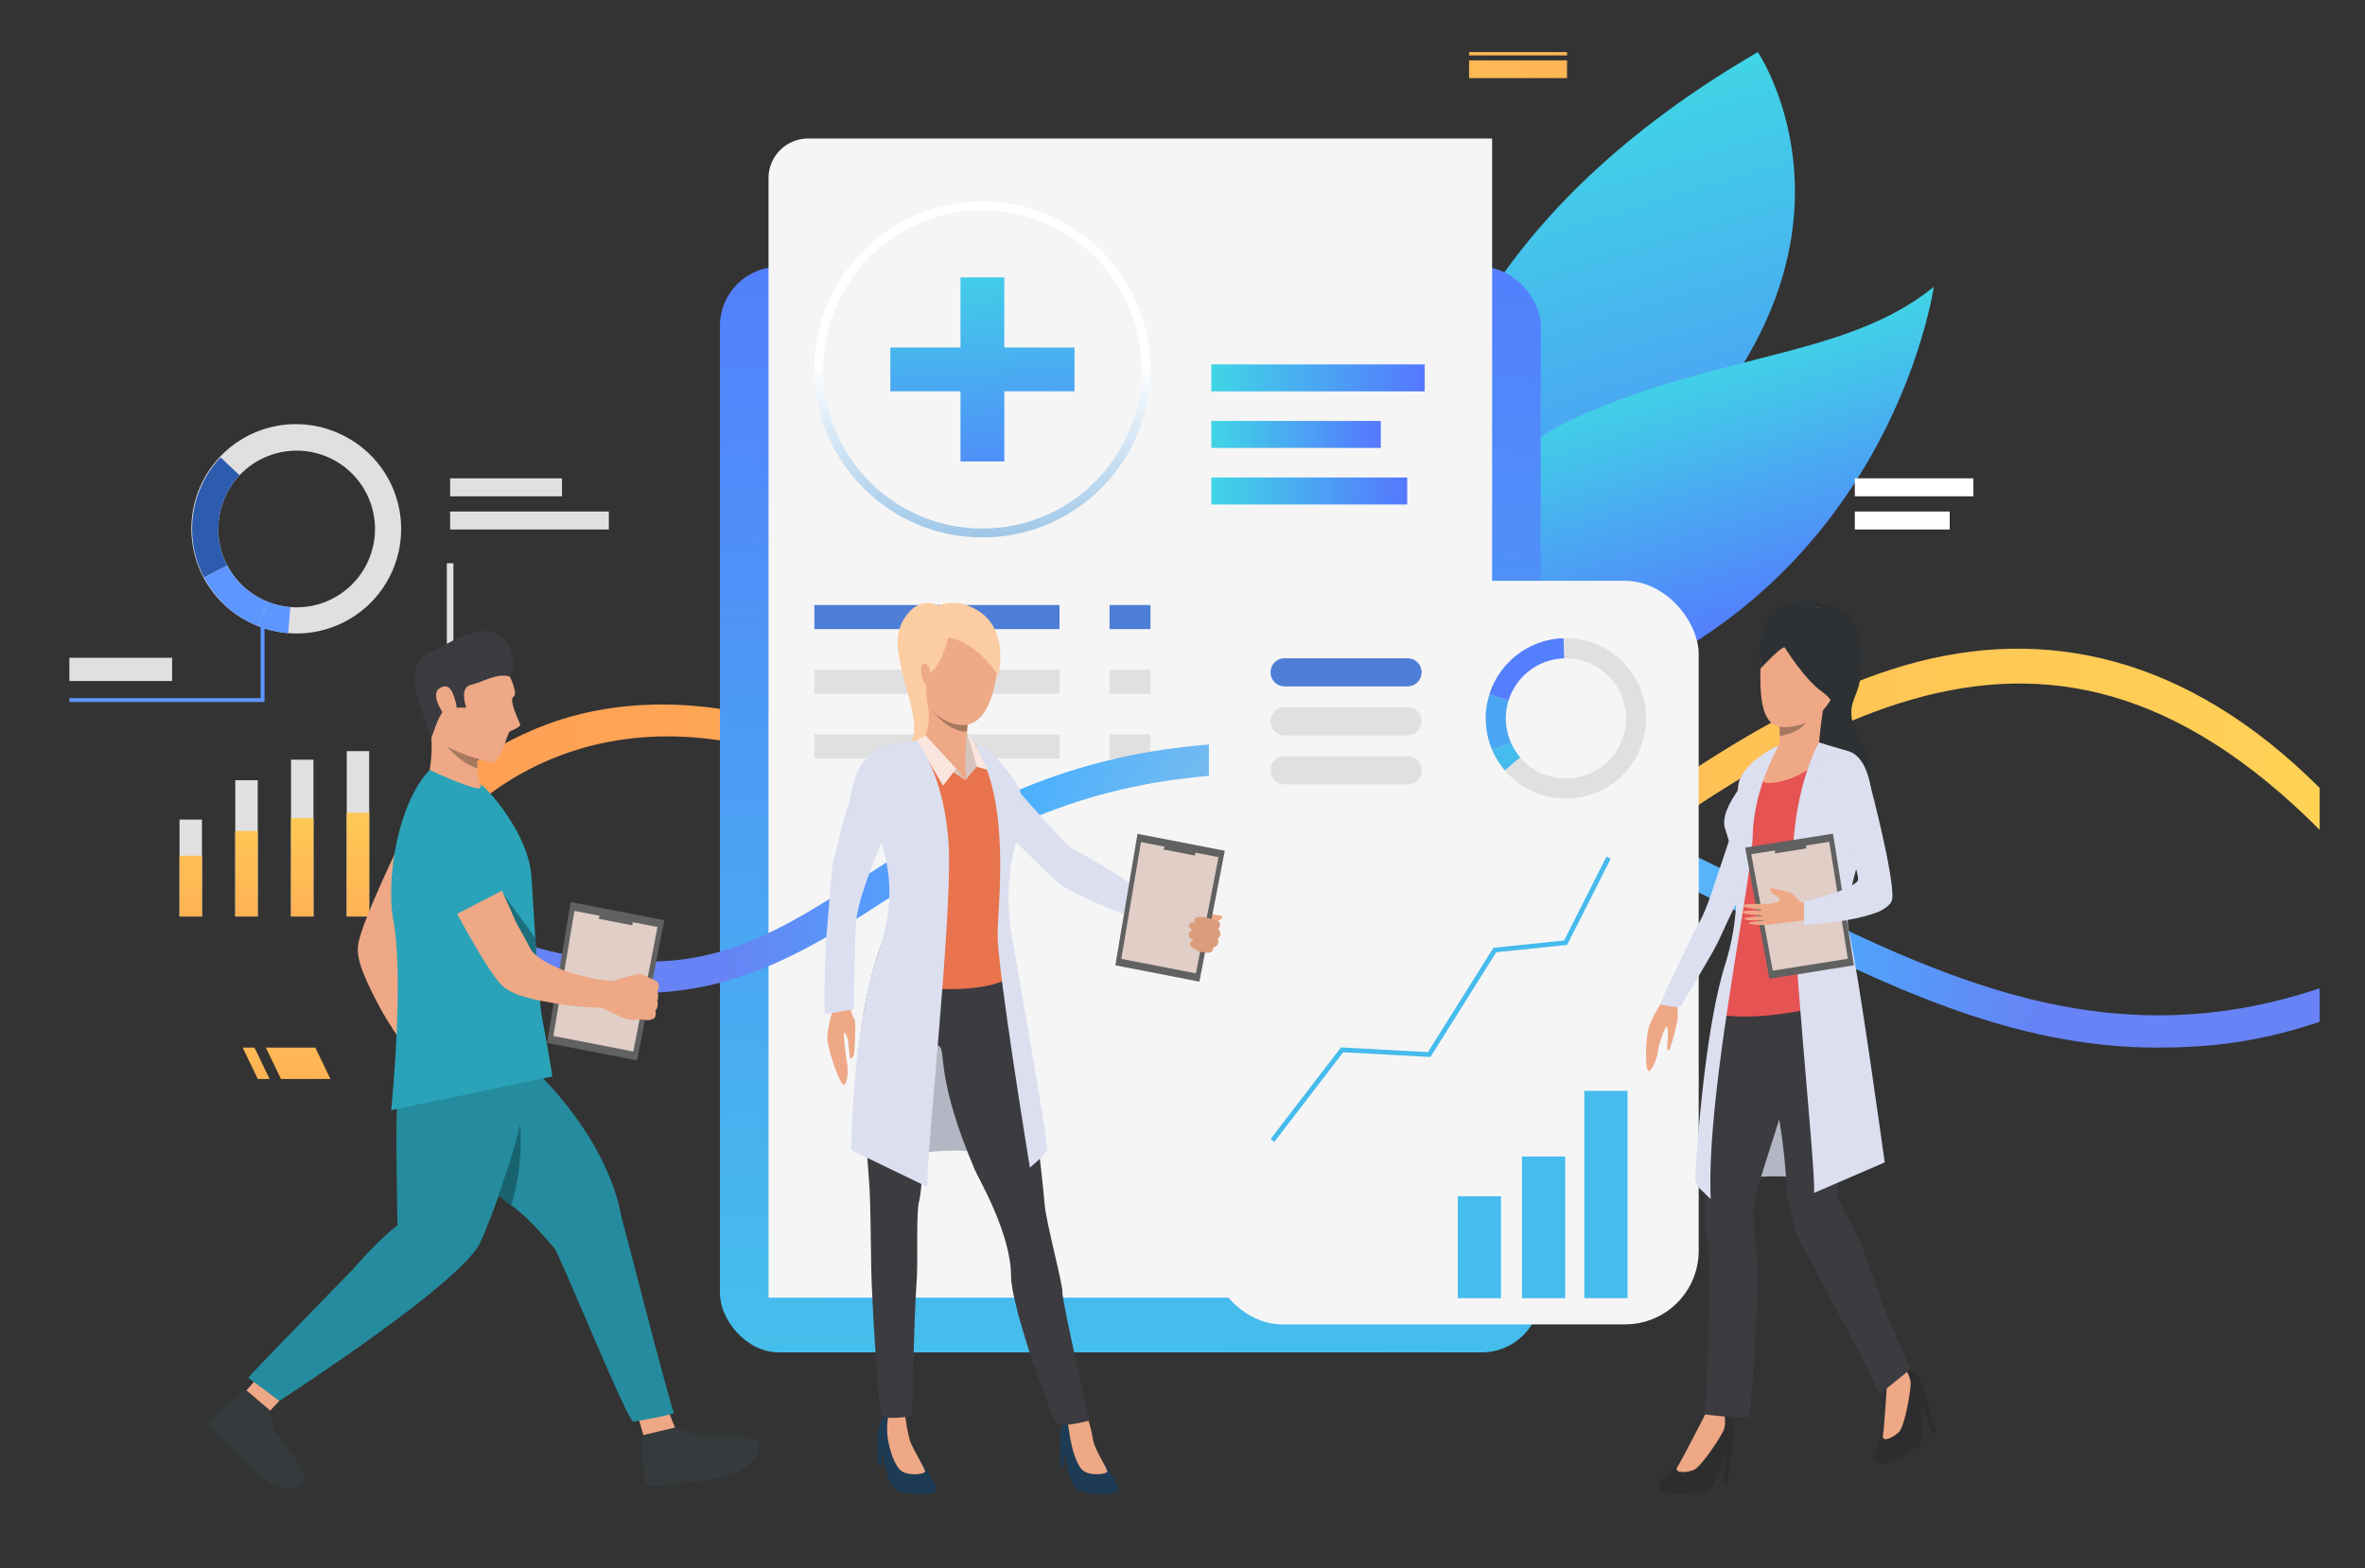 <svg xmlns="http://www.w3.org/2000/svg" xmlns:xlink="http://www.w3.org/1999/xlink" viewBox="0 0 2402.27 1593.18"><rect x="0" y="0" width="2402.27" height="1593.18" fill="#333333" stroke="none"/><defs><style>.cls-1{isolation:isolate;}.cls-2{fill:#f3f3f3;}.cls-3{fill:#fff;}.cls-4{fill:url(#linear-gradient);}.cls-5{fill:url(#linear-gradient-2);}.cls-6{fill:url(#linear-gradient-3);}.cls-7{fill:#e0e0e0;}.cls-8{fill:url(#linear-gradient-4);}.cls-9{fill:url(#linear-gradient-5);}.cls-10{fill:url(#linear-gradient-6);}.cls-11{fill:url(#linear-gradient-7);}.cls-12{fill:url(#linear-gradient-8);}.cls-13{fill:url(#linear-gradient-9);}.cls-14,.cls-21{fill:#f5f5f5;}.cls-15{fill:url(#linear-gradient-10);}.cls-16{fill:url(#linear-gradient-11);}.cls-17{fill:url(#linear-gradient-12);}.cls-18{fill:url(#linear-gradient-13);}.cls-19{fill:#4e7ed6;}.cls-20{fill:url(#radial-gradient);}.cls-21{mix-blend-mode:hard-light;}.cls-22{fill:#537ffd;}.cls-23{fill:#4ba6f3;}.cls-24{fill:#46bbed;}.cls-25{fill:#b3b7c4;}.cls-26{fill:#eea987;}.cls-27{fill:#fccca2;}.cls-28{fill:#dbdff0;}.cls-29{fill:#1d3b54;}.cls-30{fill:#eea886;}.cls-31{fill:#3b3b40;}.cls-32{fill:#e8734d;}.cls-33{fill:#d6c5be;}.cls-34{fill:#fae6de;}.cls-35{fill:#a77860;}.cls-36{fill:#616161;}.cls-37{fill:#e0cec7;}.cls-38{fill:#db9c7c;}.cls-39{fill:url(#linear-gradient-14);}.cls-40{fill:url(#linear-gradient-15);}.cls-41{fill:url(#linear-gradient-16);}.cls-42{fill:url(#linear-gradient-17);}.cls-43{fill:#2d2d30;}.cls-44{fill:#2d3133;}.cls-45{fill:#e55353;}.cls-46{fill:#353a3d;}.cls-47{fill:#248c9e;}.cls-48{fill:#2aa3b8;}.cls-49{fill:#196370;}.cls-50{fill:#1d6f7d;}.cls-51{fill:url(#linear-gradient-18);}.cls-52{fill:url(#linear-gradient-19);}.cls-53{fill:#2d5bad;}.cls-54{fill:#5d96ff;}</style><linearGradient id="linear-gradient" x1="2389.03" y1="-9525.97" x2="2774.94" y2="-9525.97" gradientTransform="translate(-8486.01 720.58) rotate(73.11)" gradientUnits="userSpaceOnUse"><stop offset="0" stop-color="#40d5e6"></stop><stop offset="1" stop-color="#57f"></stop></linearGradient><linearGradient id="linear-gradient-2" x1="2344.9" y1="-9762.36" x2="2998.2" y2="-9762.36" xlink:href="#linear-gradient"></linearGradient><linearGradient id="linear-gradient-3" x1="2625.05" y1="-9790.61" x2="2920.72" y2="-9790.61" xlink:href="#linear-gradient"></linearGradient><linearGradient id="linear-gradient-4" x1="457.21" y1="857.75" x2="2356.22" y2="857.75" gradientUnits="userSpaceOnUse"><stop offset="0" stop-color="#ff9f55"></stop><stop offset="1" stop-color="#ffd255"></stop></linearGradient><linearGradient id="linear-gradient-5" x1="193.76" y1="1016.36" x2="193.76" y2="786.66" xlink:href="#linear-gradient-4"></linearGradient><linearGradient id="linear-gradient-6" x1="250.38" y1="1016.36" x2="250.38" y2="786.66" xlink:href="#linear-gradient-4"></linearGradient><linearGradient id="linear-gradient-7" x1="307" y1="1016.36" x2="307" y2="786.66" xlink:href="#linear-gradient-4"></linearGradient><linearGradient id="linear-gradient-8" x1="363.61" y1="1016.36" x2="363.61" y2="786.66" xlink:href="#linear-gradient-4"></linearGradient><linearGradient id="linear-gradient-9" x1="1131.32" y1="1777.54" x2="1160.44" y2="123.82" gradientTransform="translate(2296.27 1645.25) rotate(-180)" xlink:href="#linear-gradient"></linearGradient><linearGradient id="linear-gradient-10" x1="1230.43" y1="383.96" x2="1447.15" y2="383.96" gradientTransform="matrix(1, 0, 0, 1, 0, 0)" xlink:href="#linear-gradient"></linearGradient><linearGradient id="linear-gradient-11" x1="1230.43" y1="498.86" x2="1429.37" y2="498.86" gradientTransform="matrix(1, 0, 0, 1, 0, 0)" xlink:href="#linear-gradient"></linearGradient><linearGradient id="linear-gradient-12" x1="1230.43" y1="441.41" x2="1402.56" y2="441.41" gradientTransform="matrix(1, 0, 0, 1, 0, 0)" xlink:href="#linear-gradient"></linearGradient><linearGradient id="linear-gradient-13" x1="997.9" y1="607.91" x2="997.9" y2="369.91" gradientUnits="userSpaceOnUse"><stop offset="0" stop-color="#7db3e0"></stop><stop offset="1" stop-color="#fff"></stop></linearGradient><radialGradient id="radial-gradient" cx="1406.71" cy="909.11" r="680.32" gradientUnits="userSpaceOnUse"><stop offset="0.16" stop-color="#90c2e8"></stop><stop offset="0.58" stop-color="#47afff"></stop><stop offset="1" stop-color="#6783f5"></stop></radialGradient><linearGradient id="linear-gradient-14" x1="306.6" y1="1231.36" x2="297.87" y2="880.53" xlink:href="#linear-gradient-4"></linearGradient><linearGradient id="linear-gradient-15" x1="263.97" y1="1232.43" x2="255.24" y2="881.59" xlink:href="#linear-gradient-4"></linearGradient><linearGradient id="linear-gradient-16" x1="1579.61" y1="-70.38" x2="1501" y2="223.68" gradientTransform="translate(3083.97 140.7) rotate(-180)" xlink:href="#linear-gradient-4"></linearGradient><linearGradient id="linear-gradient-17" x1="1575.68" y1="-71.42" x2="1497.07" y2="222.63" gradientTransform="translate(3083.97 109.25) rotate(-180)" xlink:href="#linear-gradient-4"></linearGradient><linearGradient id="linear-gradient-18" x1="990" y1="254.42" x2="1008.92" y2="544.12" gradientTransform="matrix(1, 0, 0, 1, 0, 0)" xlink:href="#linear-gradient"></linearGradient><linearGradient id="linear-gradient-19" x1="990" y1="254.42" x2="1008.92" y2="544.11" gradientTransform="translate(622.56 1373.23) rotate(-90)" xlink:href="#linear-gradient"></linearGradient></defs><g class="cls-1"><g id="&#x421;&#x43B;&#x43E;&#x439;_1" data-name="&#x421;&#x43B;&#x43E;&#x439; 1"><rect class="cls-2" x="1116.98" y="572.29" width="6.67" height="700.16"></rect><rect class="cls-3" x="1120.32" y="486.02" width="71.94" height="18.25"></rect><rect class="cls-3" x="1120.32" y="519.75" width="57.56" height="18.25"></rect><rect class="cls-3" x="1123.65" y="1313.92" width="75.49" height="24.33"></rect><path class="cls-4" d="M1396.36,217.19S1573.91,427.72,1461.28,564s-143.61,2.65-143.61,2.65-67.41,12.52,49.35-158C1422.05,328.33,1396.36,217.19,1396.36,217.19Z"></path><path class="cls-5" d="M1785.53,52.93s131.91,194.68-97.74,418.94-212.58,358-212.58,358S1240.41,370.27,1785.53,52.93Z"></path><path class="cls-6" d="M1432.34,745.3c-96.35,8.69,15.44-251.82,166-319.83s277.86-62.24,365.88-134C1964.19,291.47,1906.78,702.48,1432.34,745.3Z"></path><rect class="cls-7" x="453.87" y="572.29" width="6.67" height="700.16"></rect><rect class="cls-2" x="928.38" y="572.29" width="6.67" height="700.16"></rect><rect class="cls-2" x="1402.88" y="572.29" width="6.67" height="700.16"></rect><rect class="cls-7" x="457.21" y="486.02" width="113.65" height="18.25"></rect><rect class="cls-7" x="457.21" y="519.75" width="161.21" height="18.25"></rect><rect class="cls-3" x="926.6" y="486.02" width="133.43" height="18.25"></rect><rect class="cls-3" x="926.6" y="519.75" width="85.32" height="18.25"></rect><rect class="cls-3" x="1409.55" y="486.02" width="82.69" height="18.25"></rect><rect class="cls-3" x="1409.55" y="519.75" width="96.37" height="18.25"></rect><rect class="cls-3" x="1884.05" y="486.02" width="120.44" height="18.25"></rect><rect class="cls-3" x="1884.05" y="519.75" width="96.37" height="18.25"></rect><rect class="cls-3" x="931.71" y="1313.92" width="75.49" height="24.33"></rect><rect class="cls-3" x="1409.55" y="1313.92" width="75.49" height="24.33"></rect><path class="cls-8" d="M1302.41,1056.49c-109.24,0-195.88-73.47-280.71-145.39-64.32-54.53-131.05-110.28-208.07-137.78C578.55,689.39,458.29,842.64,457.21,844V797.37c1.27-1.59,22.72-29.45,84.79-56,56.5-24.21,151.31-43.53,282.08,2,82.84,28.81,151.65,87.15,218.19,143.56,135,114.44,251.55,213.27,454,58.47,153.34-117.25,297.88-229,440.1-269.81,139.1-39.92,284.12-10.7,419.86,125v42.58c-288.35-289.62-534.87-106.37-840.64,127.44C1434.59,1032.5,1364.81,1056.48,1302.41,1056.49Z"></path><rect class="cls-7" x="182.36" y="832.75" width="22.8" height="98.46"></rect><rect class="cls-7" x="238.98" y="792.75" width="22.8" height="138.45"></rect><rect class="cls-7" x="295.6" y="771.88" width="22.8" height="159.32"></rect><rect class="cls-7" x="352.21" y="763.19" width="22.8" height="168.02"></rect><rect class="cls-9" x="182.36" y="869.44" width="22.8" height="61.77"></rect><rect class="cls-10" x="238.98" y="844.34" width="22.8" height="86.86"></rect><rect class="cls-11" x="295.6" y="831.25" width="22.8" height="99.96"></rect><rect class="cls-12" x="352.21" y="825.8" width="22.8" height="105.41"></rect><rect class="cls-13" x="731.3" y="271.13" width="833.68" height="1102.99" rx="59.95" transform="translate(2296.27 1645.25) rotate(180)"></rect><path class="cls-14" d="M820.88,140.73h694.76a0,0,0,0,1,0,0V1318.49a0,0,0,0,1,0,0h-735a0,0,0,0,1,0,0V181A40.25,40.25,0,0,1,820.88,140.73Z"></path><rect class="cls-15" x="1230.43" y="370.25" width="216.72" height="27.41"></rect><rect class="cls-16" x="1230.43" y="485.16" width="198.94" height="27.41"></rect><rect class="cls-17" x="1230.43" y="427.7" width="172.13" height="27.41"></rect><path class="cls-18" d="M997.9,546a169.21,169.21,0,0,1-70.56-15.22A171.16,171.16,0,0,1,827.19,375.33c0-94.13,76.58-170.7,170.71-170.7s170.7,76.57,170.7,170.7a171.16,171.16,0,0,1-100.15,155.49A169.17,169.17,0,0,1,997.9,546Zm0-332.4c-89.16,0-161.7,72.53-161.7,161.69a162.14,162.14,0,0,0,94.87,147.29,162.15,162.15,0,0,0,133.65,0,162.14,162.14,0,0,0,94.87-147.29C1159.59,286.17,1087.06,213.64,997.9,213.64Z"></path><rect class="cls-19" x="827.19" y="614.76" width="249.02" height="24.44"></rect><rect class="cls-7" x="827.19" y="680.51" width="249.02" height="24.44"></rect><rect class="cls-7" x="827.19" y="746.27" width="249.02" height="24.44"></rect><rect class="cls-19" x="1127.04" y="614.76" width="41.57" height="24.44"></rect><rect class="cls-7" x="1127.04" y="680.51" width="41.57" height="24.44"></rect><rect class="cls-7" x="1127.04" y="746.27" width="41.57" height="24.44"></rect><path class="cls-20" d="M2190.78,1064.42c-148,0-276.65-64-410.77-130.68-165.59-82.34-336.81-167.48-564.93-144.17C1069.41,804.46,978,863.78,897.3,916.12c-73,47.39-142.1,89.07-235.62,92.63C510.52,1014.5,458.09,950,457.21,946.1V904.73h0c.19.71,33.19,73.07,204.31,72.21,84.26-.42,146.46-40.77,218.47-87.5,83.69-54.3,178.55-115.84,331.86-131.51,237.27-24.25,412.68,63,582.32,147.33,177.5,88.27,346.88,171,562,98.92v34C2294.17,1059,2245.34,1064.41,2190.78,1064.42Z"></path><rect class="cls-21" x="1227.93" y="590.14" width="497.53" height="755.5" rx="74.73"></rect><path class="cls-7" d="M1667.29,702.51a81.44,81.44,0,1,0-153.37,54.85c.62,1.72,1.29,3.42,2,5.07a81.44,81.44,0,0,0,151.36-59.92Zm-56.12,84.91a61,61,0,0,1-76.55-33.12c-.54-1.24-1-2.52-1.51-3.81a61.06,61.06,0,1,1,78.06,36.93Z"></path><path class="cls-22" d="M1532.32,711.73l-19.46-6.07a81.6,81.6,0,0,1,75.31-57.16l.61,20.38a61.16,61.16,0,0,0-56.46,42.85Z"></path><path class="cls-23" d="M1534.62,754.3l-18.69,8.13c-.72-1.65-1.39-3.35-2-5.07a81.06,81.06,0,0,1-1.06-51.7l19.46,6.07a60.77,60.77,0,0,0,.79,38.76C1533.57,751.78,1534.08,753.06,1534.62,754.3Z"></path><path class="cls-24" d="M1528.55,782.71a81.24,81.24,0,0,1-12.62-20.28l18.69-8.13a60.66,60.66,0,0,0,9.46,15.2Z"></path><rect class="cls-24" x="1545.99" y="1175.08" width="43.9" height="143.94"></rect><rect class="cls-24" x="1480.72" y="1215.45" width="43.9" height="103.57"></rect><rect class="cls-24" x="1609.3" y="1108.37" width="43.9" height="210.65"></rect><polygon class="cls-24" points="1294.39 1160.24 1290.58 1157.31 1362.11 1064.23 1450.4 1069.03 1516.98 963 1588.71 955.6 1631.81 870.36 1636.1 872.53 1591.81 960.12 1519.81 967.55 1452.97 1073.98 1364.38 1069.17 1294.39 1160.24"></polygon><path class="cls-19" d="M1429.69,697.4H1304.85a14.27,14.27,0,0,1-14.27-14.28h0a14.27,14.27,0,0,1,14.27-14.27h124.84A14.27,14.27,0,0,1,1444,683.12h0A14.27,14.27,0,0,1,1429.69,697.4Z"></path><path class="cls-7" d="M1429.69,747.19H1304.85a14.27,14.27,0,0,1-14.27-14.28h0a14.27,14.27,0,0,1,14.27-14.27h124.84A14.27,14.27,0,0,1,1444,732.91h0A14.27,14.27,0,0,1,1429.69,747.19Z"></path><path class="cls-7" d="M1429.69,797H1304.85a14.27,14.27,0,0,1-14.27-14.27h0a14.27,14.27,0,0,1,14.27-14.28h124.84A14.27,14.27,0,0,1,1444,782.71h0A14.27,14.27,0,0,1,1429.69,797Z"></path><path class="cls-25" d="M1024.22,1175.31s-49.45-14-109.84,0l29-148.46S1015.71,1103.56,1024.22,1175.31Z"></path><path class="cls-26" d="M1180.92,919.38s11.1,8,14.38,7,8.8.61,11.92.28,11.27-4.23,14.54-3.39c1.34.34,8.77,5.63,11.56,6s8.54.53,8.15,2.9-5.54,3.66-5.54,3.66,2.52.52,2.83,2.72c.61,4.28-1.63,5.78-1.63,5.78s2.25,2.18,2,4c-.43,4.06-2.65,5.44-2.65,5.44a6.9,6.9,0,0,1,.06,4.76,6.15,6.15,0,0,1-4.69,3.85s-.47,4.54-3,5.15-4.67-.27-6.74-.33-19.84-6.2-30.41-15.43a101.57,101.57,0,0,0-22.8-14.64Z"></path><path class="cls-27" d="M953.27,615.64s-16.58-10.64-31.53,8.27S912.17,661,915.3,678s18.17,55.34,11.76,72.31,1.78,25.8,1.78,25.8,51.4,13.16,45.41-64.15S953.27,615.64,953.27,615.64Z"></path><path class="cls-28" d="M975.29,761.63s19.57-2.68,32.71,7.16,22.12,28.29,26.13,34.08,50.92,57.56,53.25,58.49,31.53,17,51.2,30.07,50.64,28.69,50.64,28.69l-16.8,20.61s-82.8-29.64-100-45.67C1054,877.94,968.94,793,968.94,793S947.56,775.73,975.29,761.63Z"></path><path class="cls-29" d="M1117.68,1481.69s21.17,28.5,18.27,33-25.17,5.16-38.72,0-13.87-38.56-20-52.91c-2.57-6,2.92-23.74,10.64-25s16.12,2.49,16.12,2.49S1096,1459.48,1117.68,1481.69Z"></path><path class="cls-30" d="M1104.14,1439a135,135,0,0,1,6.08,23.72c1.35,9.62,15.08,30,14.43,32.6s-18.06,4.92-25.16-1.73-11.67-26-13.23-37.58c-1.46-10.78-3.29-16.11-3.29-16.11S1097.36,1431.93,1104.14,1439Z"></path><polygon class="cls-29" points="1076.66 1459.29 1076.66 1489.13 1080.53 1489.13 1080.53 1466.07 1076.66 1459.29"></polygon><path class="cls-29" d="M933.42,1482.17s20.4,28,17.5,32.54-25.17,5.16-38.72,0-13.87-38.56-20-52.91c-2.57-6,2.92-23.74,10.64-25s16.78,2.77,16.78,2.77S911.72,1460,933.42,1482.17Z"></path><path class="cls-30" d="M919.62,1439.54a192.09,192.09,0,0,0,4.2,22.58c2.58,9.36,16.45,30.65,15.81,33.23s-18.07,4.92-25.17-1.73-12.58-25.92-13.23-37.58,1.61-19.27,1.61-19.27S912.85,1432.44,919.62,1439.54Z"></path><polygon class="cls-29" points="891.63 1459.29 891.63 1489.13 895.5 1489.13 895.5 1466.07 891.63 1459.29"></polygon><path class="cls-31" d="M1021.6,975.55s18.16,84.51,22.33,105.79,15.86,124.33,17.11,141.85,19,83.54,18.12,89.8,27.24,130.44,27.24,130.44-28.89,7.86-33.76,2.57c-4.13-4.5-45.65-118.06-45.65-149.34,0-43.26-32.63-98.33-36.75-108-38.34-89.9-30.15-118.77-35.16-124.61s-5.44,3.6-8.36,16.54-9.17,124.74-12.93,138.93-.84,62.16-2.92,86.36-4.49,132.62-4.49,132.62-20.93,4.81-30.88.17c-2.87-1.34-10.1-120.77-10.52-149.56s-.86-68.49-1.67-80.94c-7.73-119.29-19.13-136.22,3.19-220.76C929.33,825.26,1021.6,975.55,1021.6,975.55Z"></path><path class="cls-32" d="M974.57,750.39s19,9,25.55,10.27,32.13,34.5,36.6,46.61,0,30.29-9.21,51.62-.53,28.44-4.74,49.77-.22,71.33.57,83.18-96.9,26.9-134.45-10.93c0,0,20.37-38.28,23.53-43.55s.53-34-2.37-41.34-22.17-70.08-22.17-70.08-15.78-48.16-1.53-59.23c12.38-9.61,46.11-13,52.17-15.14S962.2,748.54,974.57,750.39Z"></path><path class="cls-33" d="M980.63,792.65l11.52-13.49-10-35.52S978.79,763.42,980.63,792.65Z"></path><path class="cls-30" d="M983.62,728.51s-3.78,34.78-3,46.1c0,0-19.7,19.75-42.11-23,0,0,9.43-17.64,2.33-41.67S983.62,728.51,983.62,728.51Z"></path><polygon class="cls-30" points="980.63 774.62 980.63 792.65 957.96 775.71 980.63 774.62"></polygon><polygon class="cls-33" points="980.63 792.65 971.22 781 939.5 749.39 929.24 759.27 980.63 792.65"></polygon><polygon class="cls-34" points="992.15 779.16 1006.67 783.17 982.15 743.64 992.15 779.16"></polygon><polygon class="cls-34" points="971.22 781 957.96 798.38 930.87 752.13 940.3 747.3 971.22 781"></polygon><path class="cls-35" d="M982.84,736.16l-.65,7s-15.66,2.94-36.15-22.06C946,721.07,960.57,738.79,982.84,736.16Z"></path><path class="cls-26" d="M978.87,736.67c6.17-.23,23.39-2.24,31.88-41.91,10.38-48.47-12.55-73.61-32.19-78.27s-37.75,2.17-47.8,27.5c0,0-7.35,19.75,4.58,54.94S972.26,736.91,978.87,736.67Z"></path><path class="cls-27" d="M963.11,647.93s26.38,1.64,50.89,38.46c0,0,11.47-44.31-18.52-64.53s-51-2.83-58.31,6c0,0-10.5,2.41-10.83,22.33s-13.71,50,15.67,64.21c0,0-2.8-22.73-.22-27.93S953.36,684.76,963.11,647.93Z"></path><path class="cls-26" d="M943.24,677.62c-1.33-3.45-5-4.84-7-1.14s.38,18,5.7,19.59S945.93,684.6,943.24,677.62Z"></path><path class="cls-28" d="M930.87,752.13s29.78,35.63,32.91,110.54S940.31,1176.82,942,1206l-77.25-37.38S865.17,1047.91,891,972c30.35-89.11-4.16-116.29-7.32-171.1,0,0,1.44-40.13,23.8-43.78C928.52,753.66,930.87,752.13,930.87,752.13Z"></path><path class="cls-28" d="M990.73,757.47s12.11,1.41,15.94,5.94,27.77,32.12,29.51,40.25,7.33,14.18-4.15,52c-10.29,33.89-7.7,71.85-5.57,87s39.11,220.61,37.09,225.88-17.43,17.84-17.43,17.84S1013,983.78,1013.34,949.94,1026.94,815.31,990.73,757.47Z"></path><polygon class="cls-36" points="1244.11 864.42 1218.28 997.41 1132.93 980.83 1155.42 847.2 1244.11 864.42"></polygon><polygon class="cls-37" points="1237.71 870.9 1214.77 989.01 1138.96 974.29 1158.94 855.6 1237.71 870.9"></polygon><polygon class="cls-36" points="1213.67 869.28 1215.29 860.99 1184.64 855.03 1181.83 863.09 1213.67 869.28"></polygon><path class="cls-38" d="M1234.51,934.73s-15.29-5-19.81-2.12.89,5,.89,5-5.33-2.17-7.43,1.82,4.36,6.11,4.36,6.11a4.42,4.42,0,0,0-5,4.1c-.56,4.68,5.19,5.25,5.19,5.25s-6.67,2.63-2.47,6.89c7.11,7.2,18.92,6.14,18.92,6.14s2.92-.71,3.14-5.26c0,0,7-1.2,4.79-8.78,0,0,5.69-6.22.06-9.54C1237.13,944.31,1243.14,937.2,1234.51,934.73Z"></path><path class="cls-30" d="M864.49,1011.07s-3.08,14.39,3.21,24.12c2.4,3.72.09,31.84-.13,35.35-.18,3-2.83,5.46-3.92,4.85s-1.33-16.17-3-21.19c-1.39-4.22-2.62-5.8-3.38-4.46s1.82,24,3.3,31.43-.38,23.25-4.26,20.7-16.87-37.55-15.91-49.24,5.39-26.29,5.39-26.29Z"></path><path class="cls-28" d="M926.31,754.24s-30.85-1.9-46.32,16.11S865.36,809.73,861.42,819s-12.94,49.23-14.91,55.7-3.89,42.83-6.7,72.09-2.24,83.89-2.24,83.89l29.51-5.35s1.19-52.08,1.94-82.27,25.31-83.55,34.6-106.9S949.86,768.89,926.31,754.24Z"></path><polygon class="cls-39" points="285.41 1096.32 335.67 1096.32 320.28 1064.42 270.02 1064.42 285.41 1096.32"></polygon><polygon class="cls-40" points="261.89 1096.32 273.87 1096.32 258.48 1064.42 246.51 1064.42 261.89 1096.32"></polygon><rect class="cls-41" x="1492.24" y="61.34" width="99.5" height="18.03" transform="translate(3083.97 140.7) rotate(180)"></rect><rect class="cls-42" x="1492.24" y="52.93" width="99.5" height="3.39" transform="translate(3083.97 109.25) rotate(180)"></rect><path class="cls-25" d="M1857.73,1201.43s-49.45-14-109.85,0l29-148.46S1849.22,1129.68,1857.73,1201.43Z"></path><path class="cls-43" d="M1724.44,1455.65s-22.53,38.19-32,44.43c-12.91,8.47-4.82,17,1.31,17s37.45,2.25,44.35-5.58,10.32-31.3,16.74-37.43,12.29-28.79-3.13-36.47C1734.77,1429.21,1724.44,1455.65,1724.44,1455.65Z"></path><path class="cls-30" d="M1732.89,1435.63s-24.5,47.95-28.94,54.56,8.37,6.59,16.32,3.46,28.55-35,30.79-41.06.61-15,.61-15Z"></path><polygon class="cls-43" points="1760.34 1462.92 1754.38 1508.77 1751.22 1508.91 1752.2 1475.92 1760.34 1462.92"></polygon><path class="cls-43" d="M1917.6,1418.42s-5.4,44-11.63,53.53c-8.45,12.92,2.38,17.53,8,15.09s35.22-12.9,38.42-22.83-3-32.82.4-41-.23-31.3-17.44-32.18C1916.5,1390.05,1917.6,1418.42,1917.6,1418.42Z"></path><path class="cls-30" d="M1917.35,1396.69s-3.31,53.74-4.74,61.57,10.31,2.71,16.34-3.34,12.22-43.45,11.83-49.94-5.42-14-5.42-14Z"></path><polygon class="cls-43" points="1953.4 1410.74 1966.26 1455.15 1963.42 1456.54 1951.15 1425.91 1953.4 1410.74"></polygon><path class="cls-30" d="M1704.43,1015.62a132.91,132.91,0,0,0-.16,17.21c.27,4.33-6.9,30-8.08,33.22-1,2.72-2.3.52-2.67-1.59-.21-1.21.85-10.51.68-15.69-.14-4.35-.87-6.18-2-5.13s-7.42,17-8.1,24.45-7.23,23-10.18,19.57-2.51-35.22,1.62-46,12.31-23.24,12.31-23.24Z"></path><path class="cls-28" d="M1707.83,1021.8c1.21-3.43,30.68-50.7,37.74-65.76s13.25-28.88,16.56-34.76l1-2c2.3-4.39,7.33-14.21,12.39-23.32l1.06-1.91.89-3.62c3.54-6.31,1.49-10.52,2.18-15.84a16.31,16.31,0,0,1,1.59-5.19l.1-.2c4.32-8.53,7.72-16,8.78-20.36,3.54-14.39,20.5-78.25,20.5-78.25s-27.38,9.66-31.65,19.47c-6.47,14.88-14.08,37.31-16.16,44.24s-21.42,64.37-25.41,76-8.07,21.46-12.51,28.93-36.51,75.09-38.77,81.24C1686.17,1020.54,1706.61,1025.22,1707.83,1021.8Z"></path><path class="cls-31" d="M1823.56,1084.29c-1.12,5.42-8.3,28.1-16.34,53.3h0c-7.33,23-15.38,48-20.2,64-1.8,6-3.16,10.68-3.86,13.54-4.63,18.94.58,48.65,2.26,73.47s-7.8,150.69-7.8,150.69c-6.31,3-46.82-2.28-46.82-2.28,4.63-8.84,6.07-167.17,3.54-176.85s-4.2-36.61-1.68-47.13a41,41,0,0,0,.83-8.45c.21-13.28-2.52-35.23-4.19-59.31-2.11-30.3,9.67-105.63,11.36-112.37.15-.62.4-1.49.71-2.56,3.1-10.56,13.08-40.55,13.08-40.55,20.25-6,35.49-7.12,46.87-4.8,15.06,3.07,23.35,12.11,27.49,23.59C1838.71,1036,1825,1077.26,1823.56,1084.29Z"></path><path class="cls-31" d="M1940.8,1391l-32.46,26.29c-3.47-16.83-78-149.94-83.12-163s-10.49-38.3-10.49-47.56c0-1.65-.12-4.44-.36-8.06-.9-14-3.47-40.5-7.15-61.1-.69-3.84-1.41-7.48-2.17-10.8-4.08-17.76-4.79-78.46-4.83-114.16,0-15.88.08-26.82.08-26.82l1-.78c7.67-5.8,56.9-41.21,74.06-8.11a99.36,99.36,0,0,1,9.29,27.91c5.5,30,.1,63.78-4.34,94.56-3.8,26.34-11.08,63.55-13.17,91.16-1.16,15.19-.74,27.48,2.7,33.46,9.68,16.83,19.14,31.08,38.71,90.48C1914.94,1333.81,1940.8,1391,1940.8,1391Z"></path><path class="cls-44" d="M1788.21,679.41s-10.71-69.26,46.65-68,56.59,35.52,55.57,69.51-23,31.43,1.79,78.71-21.47,47.28-21.47,47.28l-35.89-49.32Z"></path><path class="cls-30" d="M1828.58,618.07s-38.84,6.14-40.37,61.34,10.47,67,44.46,55.45,44.72-69.25,45.49-78.2S1881,611.43,1828.58,618.07Z"></path><path class="cls-45" d="M1896.8,810.07c.15,19-21.7,64.44-25.07,78.47s-8.7,18.52-4.21,36.47,18.41,78.7,17.85,84-85,32.13-144,21.34c0,0,23-85.74,24.66-95.56s-2-46.64-2.89-57-11.35-32.72-11-43.13c.36-10.6,5.56-19.75,12.85-31.07,2.25-3.51,4.62-7.09,7-10.57,7.72-11.32,15.43-21.6,19.22-25.14a60.41,60.41,0,0,1,7.73-6.17h0a35.56,35.56,0,0,1,8-4.2l33.39-5.33s20.81,7.53,32.78,10.33C1873.09,762.51,1896.45,765.91,1896.8,810.07Z"></path><path class="cls-45" d="M1799,761.71l-19.35,30.49-17.86,28.15c0-.15,1.23-4.41,3.25-16.75.38-2.35.79-5,1.24-7.93a19.43,19.43,0,0,1,.56-2.6h0c7.64-17.62,31.27-30.91,32.14-31.35Z"></path><path class="cls-30" d="M1854.52,710c-3.36,6.36-6.92,45.82-6.92,45.82s-47.51,18-42.65,7.8c2.21-4.6,2.86-10.59,2.9-15.74a73.92,73.92,0,0,0-.53-9.59c-.12-1-.21-1.64-.21-1.64S1857.89,703.64,1854.52,710Z"></path><path class="cls-44" d="M1812.74,657.69s19.93,32.45,38.08,45.23,8.94,23,8.94,23,47.34-99.67,2.33-106.57-72.6-7.41-73.88,60.06C1788.21,679.41,1808.65,657.17,1812.74,657.69Z"></path><path class="cls-35" d="M1834.41,734.22c-7.29,10.76-26.55,13.66-26.55,13.66h0a73.92,73.92,0,0,0-.53-9.59C1819.7,740.67,1834.41,734.22,1834.41,734.22Z"></path><path class="cls-28" d="M1766.88,792.86h0s-1,2.14-1.88,10.74l7-10.57s12.5-17.91,16.79-22.57a70.93,70.93,0,0,1,10.16-8.74S1774.35,773.53,1766.88,792.86Z"></path><path class="cls-30" d="M1872.2,907.28a255.42,255.42,0,0,1-27.09,7.69c-13,2.77.44,18.39.44,18.39s22.59-2.08,33.45-3.14C1884.26,929.7,1872.2,907.28,1872.2,907.28Z"></path><path class="cls-45" d="M1861.42,819.58s30.49-12,39.51-12.65c0,0-6.13-49-36.08-43.78S1861.42,819.58,1861.42,819.58Z"></path><path class="cls-30" d="M1806.92,757.51s-22.39,34.42-14.81,37.43,48.6-4,66-36.71C1858.15,758.23,1832.07,744.86,1806.92,757.51Z"></path><path class="cls-28" d="M1847.73,754.43s-23.74,39.39-26.86,114.3,23.46,314.15,21.81,343.34l71.74-31s-27-195.64-36-232.95,19.38-86.38,22.53-141.19c0,0-2-37.61-23.8-43.78S1847.73,754.43,1847.73,754.43Z"></path><path class="cls-30" d="M1895.67,794s-5.36-36.18-31.87-30.22c-25.48,5.73-1.61,53.16.27,58.78s20.73,51.49,22.37,57.5c5.17,19,.32,19.45-7.46,23.93-23,13.24-70.21,12.37-75.66,16s-5.13,15,4,15.35c11.9.52,80-5.89,89.45-6.82,9.2-.9,27.53-1.67,22.72-34.39C1916.28,872.13,1895.67,794,1895.67,794Z"></path><path class="cls-28" d="M1806.92,757.51s-25.25,41.89-26.56,91.51-47.53,261.08-42.67,369.37L1726.94,1208a16.57,16.57,0,0,1-5-12.91c1.85-31.11,10.06-149.92,30.37-215,23.52-75.34,3.76-125.28-.2-138.73S1760.76,810,1765,803.6,1779.37,767.77,1806.92,757.51Z"></path><polygon class="cls-36" points="1861.9 847.05 1883.16 980.84 1797.29 994.49 1772.67 861.22 1861.9 847.05"></polygon><polygon class="cls-37" points="1858.1 855.32 1876.98 974.15 1800.72 986.27 1778.85 867.91 1858.1 855.32"></polygon><polygon class="cls-36" points="1834.96 862.03 1833.64 853.68 1802.81 858.59 1802.93 867.12 1834.96 862.03"></polygon><path class="cls-30" d="M1845.11,915s-14.19,2.38-15.51,2.16-6.93-9.4-13.43-11-14.61-2.92-16.62-4.17-2.55,5.12,3.69,7.73,7.81,6.09-3.88,8.43c-6.46,1.3-30.62-1.4-28.62,2.68,1.18,2.4,24.46,4.11,24.46,4.11s-25.12-.11-26,1.4c-1.69,3,23.51,4.05,24.57,4,0,0-21.6,1.24-21.79,3.17-.23,2.41,21.64,1.39,21.44,1.78,0,0-17.17,1.18-17,2.65.23,1.92,15.34,2.15,18.27,1.81s32.52-3.72,37.48-4.7,13.35-1.58,13.35-1.58Z"></path><path class="cls-28" d="M1899.79,797.94s24.36,92.19,22.33,114.89-89.75,26.94-89.75,26.94V915.89s45.92-10.2,54.54-20.74c4.49-5.49-25.49-75.57-25.49-75.57s-26.82-43.84-1.4-55S1896.38,784.62,1899.79,797.94Z"></path><path class="cls-30" d="M434.18,1047.78s-14.44,7.17-28.13,8.52c0,0-12.93-19-20.5-33.15-18-33.86-23.37-49.71-21.83-62.71,2.76-23.36,48.72-116.84,48.72-116.84l51,19.68L424.4,932.69c-3.65,7.11-8.35,18.67-13.21,28.07-6.37,12.32,1.3,40.52,5.84,52.3C417,1013.06,425.35,1035.87,434.18,1047.78Z"></path><path class="cls-46" d="M274.77,1432.84s-1.5,8.46,4.35,19.75,32.08,40.09,30.28,51.91-32.12,10.43-51.15-10.39S211,1451.69,212,1446.69s29.58-31,39.51-34.42S274.77,1432.84,274.77,1432.84Z"></path><polygon class="cls-30" points="285.24 1421.7 274.52 1433.25 250.42 1412.7 261.5 1399.85 285.24 1421.7"></polygon><path class="cls-47" d="M252.14,1399.85c11.76-13.33,106.65-110.43,106.65-110.43,48.4-55.78,67.34-57.26,67.34-57.26a283.51,283.51,0,0,1,28.83,2.53c2.38.33,10.15.25,12.64.65,30.82,5,31.68,1.48,20.42,26.73-18.53,41.51-204.31,161.28-204.31,161.28Z"></path><path class="cls-46" d="M685.65,1450.46s15.22,6.63,28.63,8.46,45.71-3.49,54.88,5.32-10.59,34.31-40.35,38.11-67.87,10.1-71.57,6.13-6.81-39.65-3.73-50.39S685.65,1450.46,685.65,1450.46Z"></path><polygon class="cls-30" points="679.26 1434.69 685.65 1450.46 653.51 1458.09 648.66 1441.21 679.26 1434.69"></polygon><path class="cls-47" d="M631,1235.31s-13.08-49.88,17.64,67.63c0,0,32.37,125.39,35.93,132.53.85,1.69-40.58,9.27-41.34,9-7.21-2.89-71.71-163.54-87.74-193.2C541.39,1225.11,631,1235.31,631,1235.31Z"></path><path class="cls-47" d="M631,1235.32l-64.47,37.08s-25.37-31.15-42.17-43.87c-1.73-1.29-3.46-2.6-5.21-4q-3.72-2.82-7.44-5.75c-1.8-1.41-3.62-2.84-5.4-4.27-12.28-9.81-23.76-19.7-30.08-27-18.27-21.09,21.71-154.42,72.2-95C548.46,1092.58,616.15,1156.13,631,1235.32Z"></path><path class="cls-47" d="M544.44,1076.77s-31.78,146-63.09,195.65c0,0-53.19-17.93-77.61-27.51,0,0-2.38-105.5,0-133.07C405.92,1086.12,544.44,1076.77,544.44,1076.77Z"></path><path class="cls-48" d="M397.34,1128s13.39-131.18,2.3-192.22c-7.38-40.58,3.3-106.42,27.62-142a87.12,87.12,0,0,1,9.17-11.42s49.11,13,54,16.44c.7.48,6,5.19,12.73,13.42h0c14,17.14,34.61,48.17,36.62,78.29,1.46,21.91,2.66,42,4,62.79.41,6.31.84,12.69,1.3,19.2,1.1,15.62,2.35,32,3.92,50,.88,10,7.64,41.86,12.08,71.2Z"></path><path class="cls-49" d="M519.18,1224.57q-3.72-2.82-7.44-5.75c-1.8-1.41-3.62-2.84-5.4-4.27,2.58-8.23,16.59-45.73,22.09-72.5C528.43,1142.05,532.49,1183.75,519.18,1224.57Z"></path><path class="cls-50" d="M545.15,972.51S516.56,1016,511.5,908.67l32.35,44.64C544.26,959.62,544.69,966,545.15,972.51Z"></path><path class="cls-30" d="M436.43,782.36s5.12-28.37-.85-44.86,48.87,27.8,48.87,27.8,0,2.29.09,5.72c.08,2.68.22,6.06.46,9.6.5,6.75,1.4,14.11,3.07,18.33C491.74,808.24,436.43,782.36,436.43,782.36Z"></path><path class="cls-30" d="M515.72,682.94s11.56,21.77,5.74,25.11c-4.81,2.75,5.45,24.11,6.79,27.6s-8.72,5.94-10.87,8.17-8.65,29.73-16.93,30.5S455,761.89,444.93,751.27,426.84,693,433.75,672.9,495.32,644.91,515.72,682.94Z"></path><path class="cls-31" d="M518,687.66s12.1-23.35-9.48-40.87-61.79,12.71-66.31,13.84-31.29,9.68-17.85,49.52c12.19,36.13,13.76,40.21,13.76,40.21s7.4-24,12.12-27.39c7.36-5.27,23.41-3.89,23.41-3.89s-7.52-20.37,4.46-23.16S506,683.09,518,687.66Z"></path><path class="cls-30" d="M461,707.36c-1-2.79-4.37-14.79-14.7-7.83s6.21,29.66,8,30S469.74,730.87,461,707.36Z"></path><path class="cls-35" d="M485,780.62c-17-4.57-31.56-23-31.56-23,4.64,4.53,31.1,13.41,31.1,13.41C484.62,773.7,484.76,777.08,485,780.62Z"></path><polygon class="cls-36" points="674.73 934.96 647.06 1077.43 555.62 1059.67 579.72 916.51 674.73 934.96"></polygon><polygon class="cls-37" points="667.87 941.9 643.3 1068.42 562.09 1052.65 583.49 925.51 667.87 941.9"></polygon><polygon class="cls-36" points="642.13 940.16 643.85 931.28 611.02 924.9 608.01 933.54 642.13 940.16"></polygon><path class="cls-30" d="M664,1035s-4,1.69-6.14,1.57c0,0-3.84-.52-6.59-.72a19.2,19.2,0,0,0-2.13-.07c-2.07.12-6.56,1-11.61-.09S612,1024.23,612,1024.23l2.44-12.67.58-12.19s29.92-10.17,34.73-9.69c.47.05.93.12,1.36.21,4,.8,6.71,3.09,8.78,3.76.76.24,8.14,3.21,8.86,5.48,1,3.14.43,5.73-1,7.49,0,0,1.7,6.24-.08,10.21,0,0,1.75,5.7-1.87,10C665.82,1026.85,667,1032.84,664,1035Z"></path><path class="cls-30" d="M621.92,996.56s-2.84,15.88-9.91,27.67c0,0-22.93-.9-38.84-3.28-37.94-5.67-53.84-10.83-63.37-19.81C492.68,985,445,892.41,445,892.41l46.19-29.25,32.49,72.71c3.54,7.16,10,17.83,14.68,27.33,6.11,12.45,33.32,23.1,45.48,26.46C583.81,989.66,607.09,996.56,621.92,996.56Z"></path><path class="cls-48" d="M514.2,902.69,461.69,930s-10.42-20.15-13.46-26.7c-8.75-18.78-22.28-47.17-5.27-59.16,36.71-25.89,52.49,17.07,61.51,40.62C507.25,892,514.2,902.69,514.2,902.69Z"></path><rect class="cls-51" x="975.65" y="281.8" width="44.49" height="187.07"></rect><rect class="cls-52" x="975.65" y="281.8" width="44.49" height="187.07" transform="translate(1373.23 -622.56) rotate(90)"></rect><path class="cls-7" d="M346.7,441.53a106.15,106.15,0,1,0-90.79,191.9c2.15,1,4.33,2,6.52,2.83A106.15,106.15,0,0,0,346.7,441.53Zm26.54,130a79.49,79.49,0,0,1-101.08,40c-1.64-.65-3.28-1.36-4.9-2.12a79.59,79.59,0,1,1,106-37.9Z"></path><path class="cls-53" d="M230.81,574.43l-23.53,12.33A106.26,106.26,0,0,1,224,464.68l19.33,18.22a79.74,79.74,0,0,0-12.54,91.53Z"></path><path class="cls-54" d="M272.16,611.54l-9.73,24.72c-2.19-.86-4.37-1.81-6.52-2.83a105.7,105.7,0,0,1-48.63-46.67l23.53-12.33a79.25,79.25,0,0,0,36.45,35C268.88,610.18,270.52,610.89,272.16,611.54Z"></path><path class="cls-54" d="M292.75,643.31a105.82,105.82,0,0,1-30.32-7l9.73-24.72a79.26,79.26,0,0,0,22.73,5.29Z"></path><polygon class="cls-54" points="268.69 713.27 70.48 713.27 70.48 709.33 264.75 709.33 264.75 625.36 268.69 625.36 268.69 713.27"></polygon><rect class="cls-7" x="70.48" y="668.33" width="104.33" height="23.64"></rect></g></g></svg>